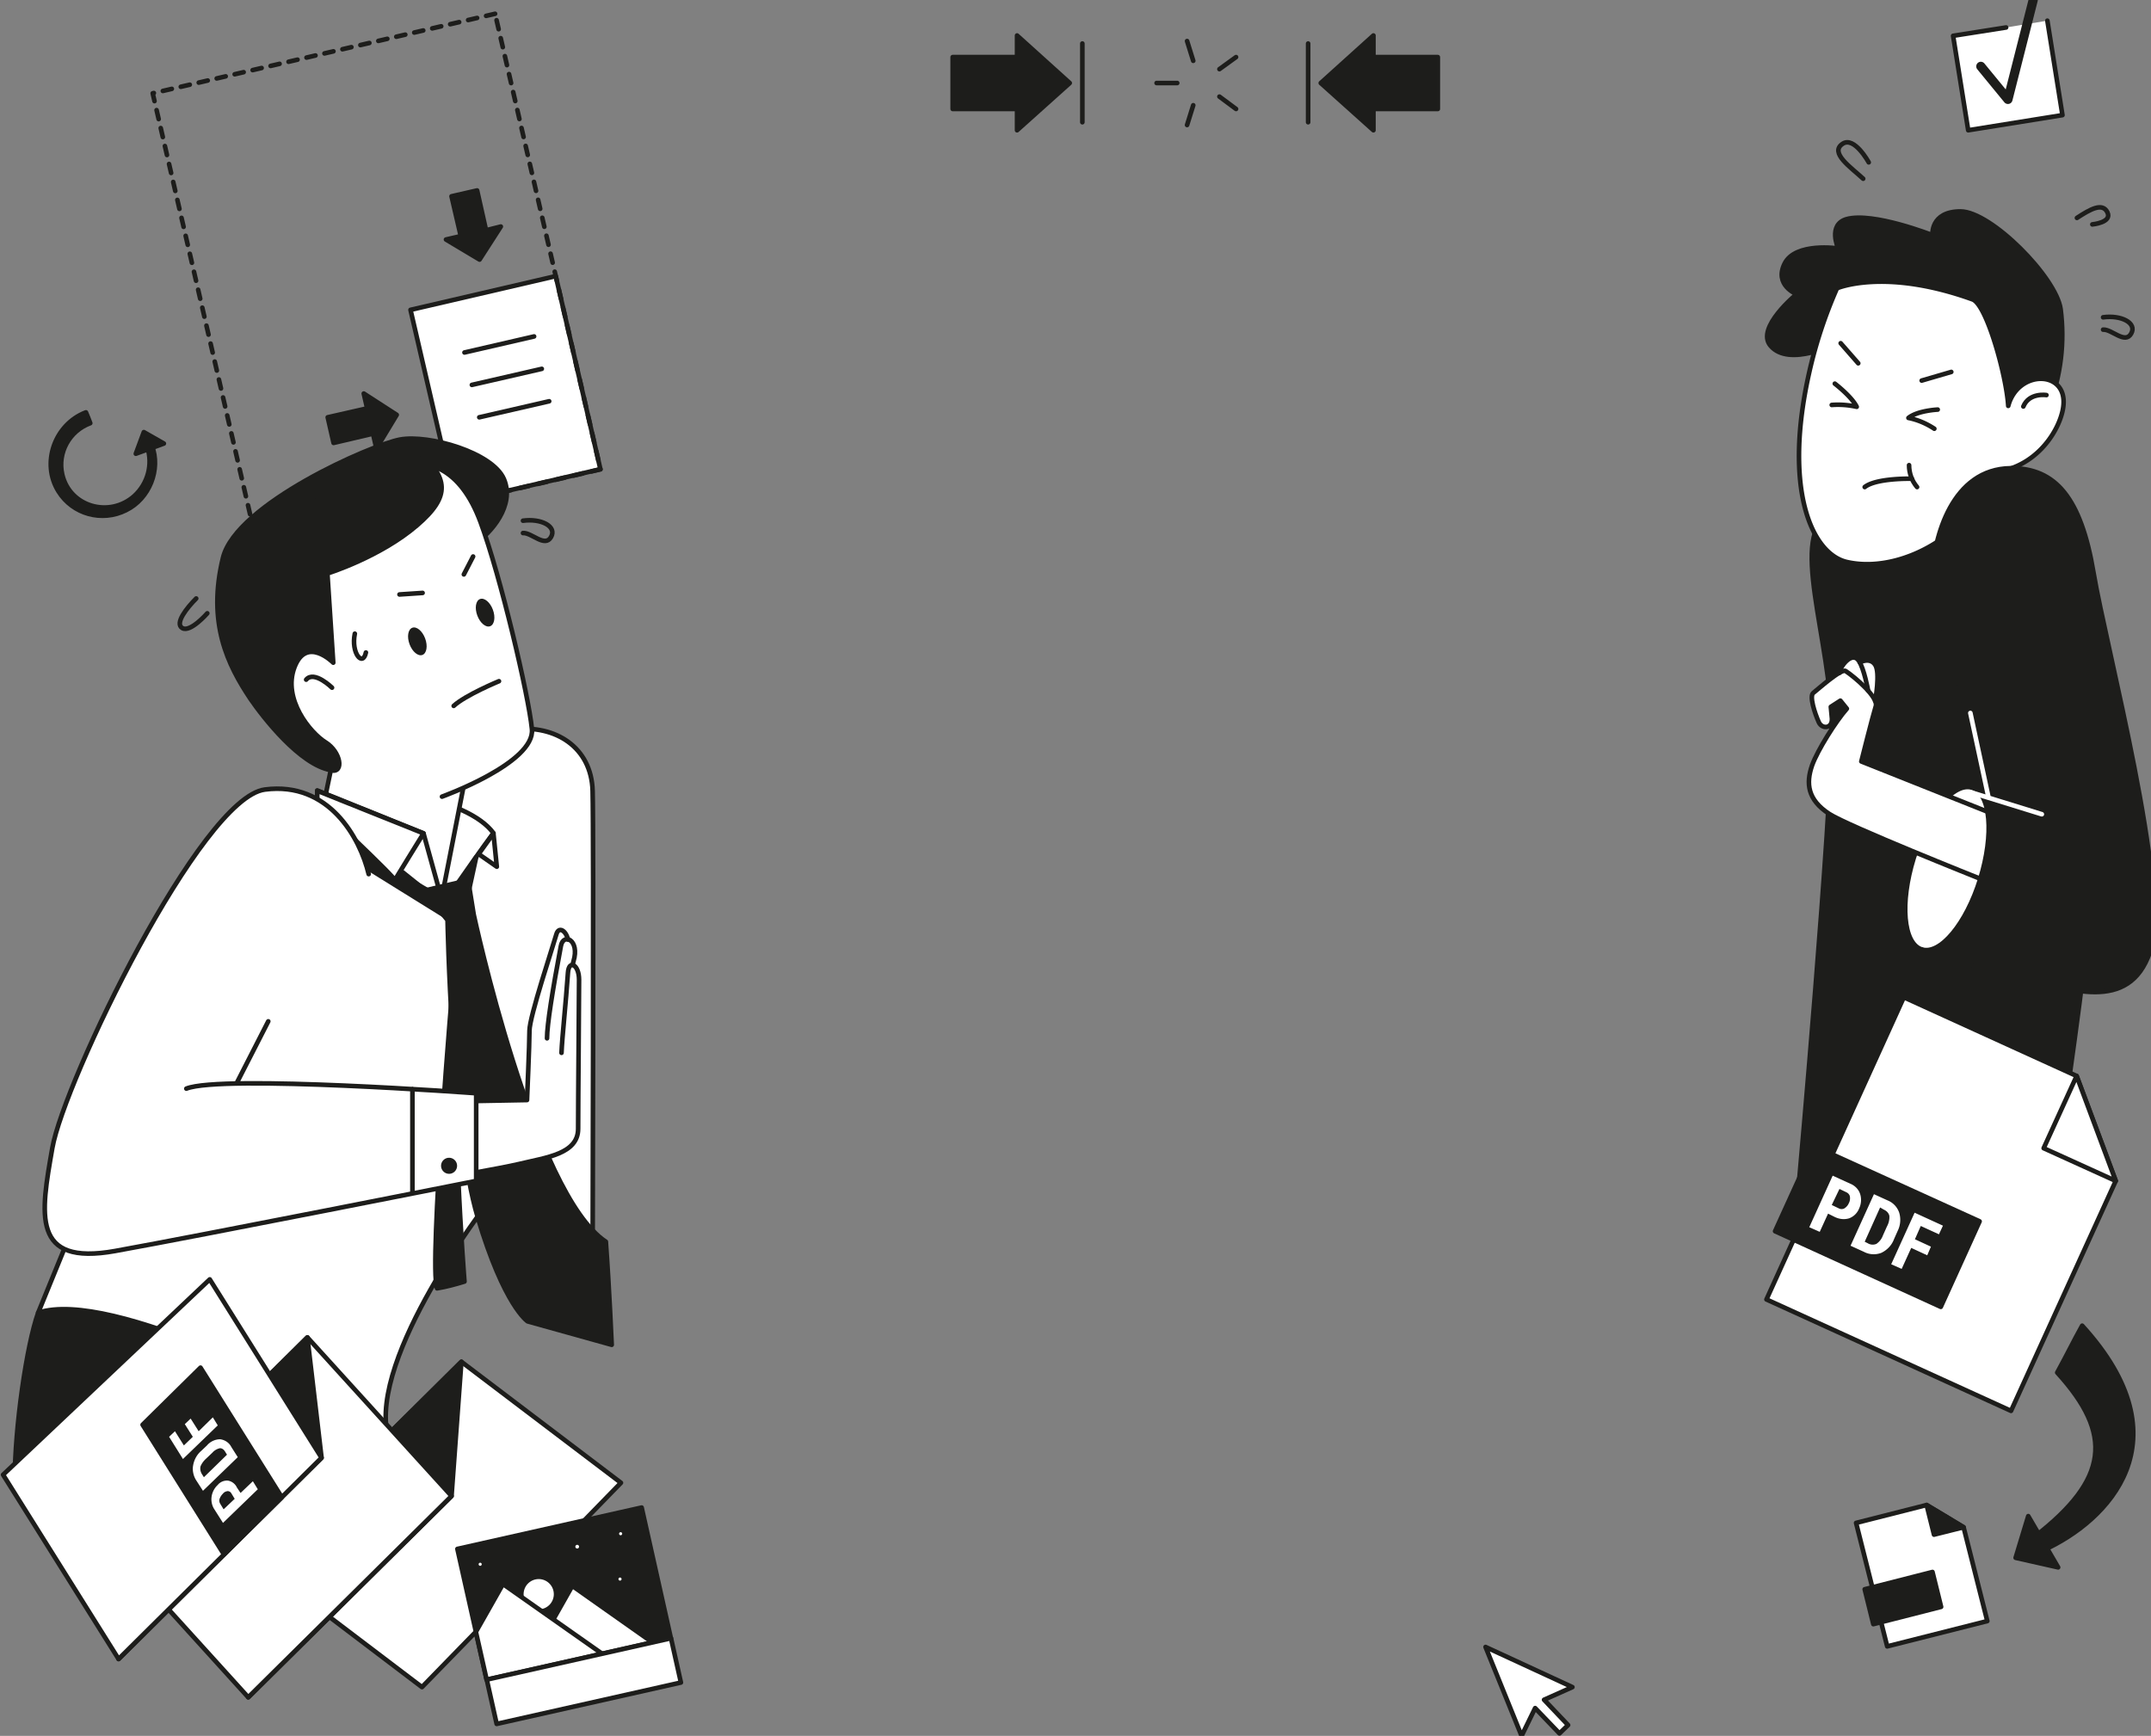 <svg xmlns="http://www.w3.org/2000/svg" width="700" height="565" fill="none">
  <rect width="100%" height="100%" fill="#808080" stroke="none"/>
  <g clip-path="url(#a)">
    <path fill="#fff" d="m180.858 89.693-47.166 10.961 14.56 62.931 47.166-10.962-14.56-62.93Z"/>
    <path stroke="#1D1D1B" stroke-dasharray="3 3" stroke-linecap="round" stroke-linejoin="round" stroke-width="1.5" d="M161.113 4.487 49.693 30.37l34.29 148.274 111.42-25.883-34.29-148.274Z"/>
    <path stroke="#1D1D1B" stroke-linecap="round" stroke-linejoin="round" stroke-width="1.5" d="m180.856 89.878-47.263 10.979 14.531 62.833 47.263-10.979-14.531-62.833ZM151.155 114.728l22.654-5.224M153.561 125.277l22.754-5.225M155.967 135.825l22.754-5.224"/>
    <path fill="#1D1D1B" stroke="#1D1D1B" stroke-linecap="round" stroke-linejoin="round" stroke-width="1.5" d="m158.171 74.945-2.906-12.96-8.32 1.909 3.007 12.96-4.811 1.105 10.925 6.53 6.917-10.75-4.812 1.206ZM119.48 132.912l-12.83 2.913 1.904 8.338 12.831-3.014 1.102 4.823 6.616-10.951-10.725-6.932 1.102 4.823ZM666.775 132.309c3.909-10.046 5.212-20.997 3.809-31.746-1.504-10.348-22.654-31.746-32.577-31.746-9.923 0-9.122 7.735-9.122 7.735s-19.345-7.635-27.966-5.224c-6.214 1.808-2.706 9.544-2.706 9.544s-13.933-2.11-17.441 4.923c-3.509 7.032 3.909 9.946 3.909 9.946s-13.432 10.95-8.52 16.777c6.114 7.233 21.751-.904 21.751-.904l68.863 20.695ZM12.427 427.266c-3.81 10.75-7.618 37.372-7.618 54.551h121.387v-14.466s-39.394-39.884-78.085-47.921c-24.257-5.023-35.684 7.836-35.684 7.836Z"/>
    <path fill="#fff" stroke="#1D1D1B" stroke-linecap="round" stroke-linejoin="round" stroke-width="1.5" d="M138.926 264.015c4.511-9.544 15.236-25.116 28.467-26.622 13.232-1.507 25.06 5.726 25.46 19.991.401 14.266 0 155.918 0 155.918l-34.18-21.7s-38.692 49.829-32.477 75.749c-23.556-13.563-89.913-47.921-113.77-40.085 5.714-13.562 47.814-121.66 69.665-139.944 21.852-18.284 56.835-23.307 56.835-23.307Z"/>
    <path fill="#fff" stroke="#1D1D1B" stroke-linecap="round" stroke-linejoin="round" stroke-width="1.5" d="M117.275 257.284c3.007-1.306 34.582 2.009 43.302 13.864-8.019 10.85-16.338 23.207-16.338 23.207l-26.964-37.071Z"/>
    <path fill="#1D1D1B" stroke="#1D1D1B" stroke-linecap="round" stroke-linejoin="round" stroke-width="1.5" d="M154.964 176.613c4.611-3.014 12.73-12.056 9.022-20.695-3.709-8.64-24.458-14.567-33.78-12.86-9.322 1.708-53.326 20.997-57.637 38.478-5.212 21.298 1.604 34.96 8.921 45.911 4.11 6.028 16.139 21.499 26.162 23.207 10.024 1.607 47.312-74.041 47.312-74.041Z"/>
    <path fill="#fff" d="M173.107 237.392c-1.103-11.05-10.224-49.829-16.74-67.41-6.515-17.581-17.641-21.901-29.67-17.48-20.548 7.635-50.92 27.426-47.111 47.619 3.809 20.193 28.066 50.633 28.066 50.633l-3.809 18.284 39.894 22.805 6.917-35.262c9.021-4.019 23.255-11.654 22.453-19.189Z"/>
    <path fill="#1D1D1B" stroke="#1D1D1B" stroke-linecap="round" stroke-linejoin="round" stroke-width="1.5" d="M645.524 162.749c13.833 8.439 38.09 32.148 38.892 74.442.802 42.295-16.038 147.278-16.038 147.278h-82.896s10.626-118.646 10.626-147.278c0-28.631-14.635-64.496 0-69.821 19.646-7.334 39.994-10.348 49.416-4.621Z"/>
    <path fill="#fff" stroke="#1D1D1B" stroke-linecap="round" stroke-linejoin="round" stroke-width="1.5" d="m675.796 350.212-56.233-25.618-44.706 98.352 79.589 36.267 34.08-74.844-12.73-34.157Z"/>
    <path fill="#fff" stroke="#1D1D1B" stroke-linecap="round" stroke-linejoin="round" stroke-width="1.5" d="m665.071 373.72 23.455 10.649-12.73-34.157-10.725 23.508Z"/>
    <path fill="#1D1D1B" stroke="#1D1D1B" stroke-linecap="round" stroke-linejoin="round" stroke-width="1.5" d="m631.591 425.357-53.927-24.613 12.629-27.727 53.928 24.512-12.63 27.828Z"/>
    <path fill="#fff" d="m594.904 395.018-2.706 5.927-3.408-1.507 7.618-16.777 5.714 2.612c1.503.603 2.706 1.808 3.207 3.315.501 1.507.401 3.215-.301 4.722-.601 1.507-1.704 2.612-3.207 3.215-1.604.502-3.208.301-4.711-.402l-2.206-1.105Zm1.203-2.813 2.306 1.105a1.915 1.915 0 0 0 1.804 0c.601-.402 1.103-.904 1.403-1.607.401-.704.502-1.507.401-2.211-.1-.602-.501-1.105-1.102-1.406l-2.306-1.105-2.506 5.224ZM602.222 405.466l7.618-16.777 4.41 2.009a6.562 6.562 0 0 1 3.809 4.018 8.068 8.068 0 0 1-.501 5.928l-1.203 2.712c-.702 1.909-2.205 3.516-4.11 4.421-1.804.703-3.909.602-5.613-.302l-4.41-2.009Zm9.622-12.457-5.011 11.151 1.002.502a3.072 3.072 0 0 0 2.807.201c1.002-.703 1.704-1.607 2.105-2.712l1.303-2.914c.601-1.105.902-2.31.802-3.516-.201-.904-.903-1.607-1.805-2.009l-1.203-.703ZM627.181 408.58l-5.212-2.411-3.108 6.832-3.408-1.507 7.618-16.778 9.222 4.22-1.303 2.813-5.914-2.713-1.905 4.32 5.213 2.411-1.203 2.813Z"/>
    <path fill="#fff" stroke="#1D1D1B" stroke-linecap="round" stroke-linejoin="round" stroke-width="1.5" d="m626.981 489.854-22.955 5.827 10.124 40.185 32.577-8.238-7.718-30.54-12.028-7.234Z"/>
    <path fill="#1D1D1B" stroke="#1D1D1B" stroke-linecap="round" stroke-linejoin="round" stroke-width="1.5" d="m629.386 499.499 9.623-2.411-12.029-7.234 2.406 9.645ZM631.692 523.007l-22.052 5.626-2.807-11.353 22.052-5.625 2.807 11.352Z"/>
    <path stroke="#1D1D1B" stroke-linecap="round" stroke-linejoin="round" stroke-width="1.5" d="M143.838 259.293s30.371-10.95 29.269-22.001c-1.103-11.051-10.224-49.829-16.74-67.41-6.515-17.581-17.641-21.901-29.67-17.481-20.548 7.636-50.92 27.427-47.111 47.62 3.809 20.193 28.066 50.633 28.066 50.633l-3.809 18.284M150.754 256.48l-6.916 35.262"/>
    <path fill="#fff" stroke="#1D1D1B" stroke-linecap="round" stroke-linejoin="round" stroke-width="1.5" d="m103.242 257.284 34.581 13.964 6.416 23.207-40.997-32.751v-4.42Z"/>
    <path fill="#1D1D1B" stroke="#1D1D1B" stroke-linecap="round" stroke-linejoin="round" stroke-width="1.5" d="m108.956 272.454 29.97 17.179 5.313 8.137-35.283-21.9v-3.416ZM154.965 278.984l-3.108 14.266-7.618 2.109 10.726-16.375Z"/>
    <path fill="#1D1D1B" stroke="#1D1D1B" stroke-linecap="round" stroke-linejoin="round" stroke-width="1.5" d="m137.824 289.934 7.818 9.544 8.52-1.808-1.804-11.151-14.534 3.415ZM197.164 404.16c-23.555-15.572-43.001-106.49-43.001-106.49l-8.52 1.808s1.202 67.812 9.823 96.745c8.62 28.934 16.238 33.856 16.238 33.856l27.365 7.635s-.802-18.686-1.905-33.554Z"/>
    <path fill="#1D1D1B" stroke="#1D1D1B" stroke-linecap="round" stroke-linejoin="round" stroke-width="1.5" d="M147.446 319.169s-7.918 92.325-5.212 100.161c3.007-.503 6.014-1.306 8.921-2.21 0 0-4.811-59.876-2.105-97.65.201-2.11-1.503-1.507-1.604-.301Z"/>
    <path fill="#fff" stroke="#1D1D1B" stroke-linecap="round" stroke-linejoin="round" stroke-width="1.5" d="M103.242 261.704s25.761 24.212 25.259 24.815c-.501.602 9.322-15.271 9.322-15.271l-34.581-13.863v4.319Z"/>
    <path fill="#1D1D1B" stroke="#1D1D1B" stroke-linecap="round" stroke-linejoin="round" stroke-width="1.5" d="M135.718 146.374c10.225 9.142 11.127 15.069 0 24.613-12.028 10.347-29.169 15.672-29.169 15.672l1.905 29.034s-8.72-8.841-12.63 1.506c-3.91 10.348 5.112 21.299 10.124 24.413 5.012 3.114 6.014 10.046 1.904 9.142-4.109-.904-15.536-11.654-21.15-22.604-5.613-10.95-14.033-32.952-11.126-40.888 6.516-18.385 56.434-44.204 60.142-40.888Z"/>
    <path stroke="#1D1D1B" stroke-linecap="round" stroke-linejoin="round" stroke-width="1.5" d="m130.005 193.49 7.518-.502M153.962 181.134l-3.007 5.826M162.381 221.72s-10.926 4.521-14.735 8.037M115.471 206.249c-1.303 6.329 2.606 10.95 3.608 6.128M170.2 169.48c5.814-.804 11.127 1.808 9.122 5.324-2.005 3.517-6.315-1.506-9.122-1.306M684.416 103.275c5.814-.803 11.126 1.809 9.122 5.325-2.005 3.516-6.315-1.507-9.122-1.306M63.849 194.796c-3.007 3.014-7.117 8.138-4.51 9.645 2.605 1.507 8.118-4.822 8.118-4.822M675.896 70.926c4.31-2.813 8.32-5.123 9.923-1.808 1.604 3.315-4.911 3.918-4.911 3.918"/>
    <path fill="#fff" stroke="#1D1D1B" stroke-linecap="round" stroke-linejoin="round" stroke-width="1.5" d="M597.811 93.832a147.928 147.928 0 0 0-9.021 27.326c-8.52 37.673.602 59.172 12.329 61.784 10.224 2.311 22.955-1.206 33.179-9.343 8.52-6.831 12.63-11.855 20.047-21.097 11.026-3.818 16.539-14.467 17.141-20.394 1.303-11.754-14.835-11.754-17.943 0-.601-9.845-7.016-33.052-11.627-34.66-28.668-10.347-44.105-3.616-44.105-3.616Z"/>
    <path stroke="#1D1D1B" stroke-linecap="round" stroke-linejoin="round" stroke-width="1.5" d="m599.015 111.714 5.713 6.53M634.999 121.057l-9.623 2.813M597.11 124.875s5.513 4.219 7.117 7.534a27.745 27.745 0 0 0-8.12-.602M630.589 133.313s-6.515.302-9.523 2.713c3.008.603 5.814 1.808 8.42 3.516M606.833 158.529c3.809-3.013 15.336-2.712 15.336-2.712"/>
    <path stroke="#1D1D1B" stroke-linecap="round" stroke-linejoin="round" stroke-width="1.5" d="M621.267 151.397c0 2.612.902 5.123 2.606 7.133M658.455 132.309c1.905-4.621 7.518-3.717 7.518-3.717"/>
    <path fill="#1D1D1B" stroke="#1D1D1B" stroke-linecap="round" stroke-linejoin="round" stroke-width="1.5" d="M628.785 187.463c.501-12.558 6.415-34.861 25.56-35.062 14.535-.1 22.854 9.544 26.964 34.057 4.11 24.513 25.16 103.175 18.343 123.368-6.816 20.193-26.863 11.854-41.698 8.439-14.835-3.416-32.477-9.243-32.477-9.243l17.842-51.939-14.534-69.62Z"/>
    <path fill="#fff" d="M644.413 286.16c4.547-14.561 3.394-27.883-2.576-29.756-5.97-1.873-14.495 8.413-19.043 22.974-4.547 14.561-3.394 27.883 2.576 29.755 5.969 1.873 14.495-8.413 19.043-22.973Z"/>
    <path stroke="#1D1D1B" stroke-linecap="round" stroke-linejoin="round" stroke-width="1.5" d="M625.377 309.022c-6.014-1.909-7.117-15.17-2.606-29.737 4.51-14.567 13.03-24.814 19.045-22.905"/>
    <path fill="#1D1D1B" d="M159.51 203.823c1.401-.524 1.799-2.929.889-5.372-.91-2.444-2.782-4-4.183-3.476-1.4.524-1.798 2.929-.888 5.372.909 2.443 2.782 3.999 4.182 3.476ZM137.465 213.173c1.401-.524 1.799-2.929.889-5.372-.91-2.444-2.782-4-4.183-3.476-1.4.524-1.798 2.929-.888 5.372.909 2.443 2.782 3.999 4.182 3.476Z"/>
    <path stroke="#1D1D1B" stroke-linecap="round" stroke-linejoin="round" stroke-width="1.5" d="M99.633 221.218c2.606-3.114 8.42 2.612 8.42 2.612"/>
    <path fill="#fff" d="M186.339 314.045c.1-.402.2-.804.3-1.105 1.303-4.32-.3-6.932-1.904-7.133-.602-2.913-3.007-4.621-3.809-1.607-.902 3.616-8.721 26.723-8.721 31.244 0 4.52-.802 22.604-.802 22.604l-21.751.401-8.119 25.518s21.551-3.717 27.364-5.124c8.721-2.109 19.146-3.215 19.146-11.452 0-10.047.3-40.989.3-48.524.101-3.014-1.002-4.721-2.004-4.822Z"/>
    <path stroke="#1D1D1B" stroke-linecap="round" stroke-linejoin="round" stroke-width="1.5" d="M141.633 383.967s21.551-3.717 27.365-5.124c8.72-2.109 19.145-3.214 19.145-11.452 0-10.047.301-40.989.301-48.524 0-4.922-3.308-6.63-3.609-2.31-.702 10.146-1.905 21.097-2.105 26.12"/>
    <path stroke="#1D1D1B" stroke-linecap="round" stroke-linejoin="round" stroke-width="1.5" d="m149.752 358.449 21.752-.401s.802-18.084.802-22.604c0-4.521 7.718-27.628 8.72-31.244.802-2.914 3.208-1.206 3.809 1.607"/>
    <path stroke="#1D1D1B" stroke-linecap="round" stroke-linejoin="round" stroke-width="1.5" d="m186.338 314.045.301-1.205c2.105-6.932-3.308-9.343-4.11-4.923-2.706 14.366-4.51 25.618-4.51 30.038"/>
    <path fill="#fff" d="M119.981 284.509c-2.806-11.754-12.93-30.239-33.78-27.527-20.849 2.713-65.354 94.937-69.163 116.637-3.809 21.7-6.916 38.477 20.448 33.555 27.365-4.923 117.478-22.805 117.478-22.805v-28.532s-82.896-6.128-94.323-1.507"/>
    <path stroke="#1D1D1B" stroke-linecap="round" stroke-linejoin="round" stroke-width="1.5" d="M119.981 284.509c-2.806-11.754-12.93-30.239-33.78-27.527-20.849 2.713-65.354 94.937-69.163 116.637-3.809 21.7-6.916 38.477 20.448 33.555 27.365-4.923 117.478-22.805 117.478-22.805v-28.532s-82.896-6.128-94.323-1.507M87.304 332.43l-10.325 20.193M134.215 354.431v33.956"/>
    <path fill="#1D1D1B" d="M146.143 382.058a2.608 2.608 0 0 0 2.606-2.612 2.609 2.609 0 0 0-2.606-2.612 2.61 2.61 0 0 0-2.606 2.612 2.609 2.609 0 0 0 2.606 2.612Z"/>
    <path fill="#fff" stroke="#1D1D1B" stroke-linecap="round" stroke-linejoin="round" stroke-width="1.5" d="m160.577 271.248 1.103 10.85-5.914-4.119 4.811-6.731Z"/>
    <path stroke="#1D1D1B" stroke-linecap="round" stroke-linejoin="round" stroke-width="1.5" d="M606.332 58.168c-4.01-3.717-11.026-8.44-6.716-11.352 3.809-2.613 8.52 6.027 8.52 6.027"/>
    <path fill="#1D1D1B" stroke="#1D1D1B" stroke-linecap="round" stroke-linejoin="round" stroke-width="1.5" d="M335.09 18.586h-25.059v16.877h25.059V18.586Z"/>
    <path fill="#1D1D1B" stroke="#1D1D1B" stroke-linecap="round" stroke-linejoin="round" stroke-width="1.5" d="m348.121 27.024-17.141-15.47v30.841l17.141-15.37Z"/>
    <path stroke="#1D1D1B" stroke-linecap="round" stroke-linejoin="round" stroke-width="1.5" d="M352.23 14.165v25.618"/>
    <path fill="#1D1D1B" stroke="#1D1D1B" stroke-linecap="round" stroke-linejoin="round" stroke-width="1.5" d="M467.904 18.586h-25.059v16.877h25.059V18.586Z"/>
    <path fill="#1D1D1B" stroke="#1D1D1B" stroke-linecap="round" stroke-linejoin="round" stroke-width="1.5" d="m429.814 27.024 17.141 15.371V11.553l-17.141 15.471Z"/>
    <path stroke="#1D1D1B" stroke-linecap="round" stroke-linejoin="round" stroke-width="1.5" d="M425.705 39.783V14.165M388.316 34.258l-2.005 6.43M396.836 31.445l5.413 4.018M396.836 22.504l5.413-3.918M388.316 19.791l-2.005-6.43M383.104 27.024h-6.716"/>
    <path fill="#1D1D1B" stroke="#1D1D1B" stroke-linecap="round" stroke-linejoin="round" stroke-width="1.5" d="M669.481 446.756c18.444 20.193 16.639 34.76-7.117 53.245-1.002 2.21-.1 3.717 2.506 4.621 21.15-9.544 46.911-35.664 12.73-73.136-2.907 5.224-4.811 9.242-8.119 15.27Z"/>
    <path fill="#1D1D1B" stroke="#1D1D1B" stroke-linecap="round" stroke-linejoin="round" stroke-width="1.5" d="m669.781 510.148-9.723-16.677-4.109 13.562 13.832 3.115Z"/>
    <path fill="#fff" stroke="#1D1D1B" stroke-linecap="round" stroke-linejoin="round" stroke-width="1.5" d="m495.169 565-11.728-28.933 28.267 13.06-9.222 4.119 7.818 8.238-2.806 2.712-7.919-8.238-4.41 9.042Z"/>
    <path fill="#fff" d="m666.274 6.731 4.911 30.741-30.672 4.923-4.912-30.741 17.241-2.713"/>
    <path stroke="#1D1D1B" stroke-linecap="round" stroke-linejoin="round" stroke-width="1.5" d="m666.274 6.731 4.911 30.741-30.672 4.923-4.912-30.741 17.241-2.713"/>
    <path stroke="#1D1D1B" stroke-linecap="round" stroke-linejoin="round" stroke-width="3" d="m644.623 21.6 8.82 10.749L661.663 0"/>
    <path fill="#fff" d="m646.827 264.216-41.097-16.375c1.203-4.722 4.009-15.472 4.711-17.983.1-.603 0-1.306-.301-1.809.301-1.908 1.504-9.443 0-11.653-1.503-2.21-4.31-1.206-5.112-.804-.1-.1-.2-.301-.2-.402-2.105-3.114-5.714 1.206-6.215 3.818-2.807 1.607-7.518 5.827-8.52 6.53-1.303 1.005.401 6.43 1.804 9.544 1.103 2.411 4.812 2.11 4.21-1.808l-.3-3.215 3.107-2.01 2.105 2.612c-3.609 4.119-9.523 13.462-11.327 18.486-2.005 5.826-1.504 11.151 5.613 15.772 4.812 3.114 36.386 15.873 49.217 20.997 2.506-8.238 3.308-16.175 2.305-21.7Z"/>
    <path stroke="#1D1D1B" stroke-linecap="round" stroke-linejoin="round" stroke-width="1.5" d="m605.73 247.841 41.098 16.375M605.731 247.84s3.709-14.768 4.711-17.982c.902-2.813-6.616-9.343-9.823-11.453-1.403-.904-9.222 6.128-10.525 7.133-1.303 1.004.401 6.429 1.804 9.544 1.103 2.411 4.812 2.109 4.21-1.809l-.301-3.214 3.108-2.01 2.105 2.612c-3.609 4.119-9.523 13.462-11.327 18.485-2.005 5.827-1.504 11.152 5.613 15.773 6.015 3.918 49.116 21.097 49.116 21.097"/>
    <path stroke="#1D1D1B" stroke-linecap="round" stroke-linejoin="round" stroke-width="1.5" d="M598.614 219.008c0-1.708 4.01-7.334 6.315-3.918 1.704 2.511 3.007 9.644 3.007 9.644"/>
    <path stroke="#1D1D1B" stroke-linecap="round" stroke-linejoin="round" stroke-width="1.5" d="M605.229 215.592s3.308-1.808 5.012.804c1.704 2.511 0 11.754 0 11.754M641.815 256.38c6.015 1.909 7.117 15.17 2.607 29.737-4.511 14.567-13.031 24.814-19.046 22.905"/>
    <path stroke="#fff" stroke-linecap="round" stroke-linejoin="round" stroke-width="1.5" d="m641.415 257.887 23.054 7.133M641.214 232.068l5.914 27.527"/>
    <path fill="#fff" stroke="#1D1D1B" stroke-linecap="round" stroke-linejoin="round" stroke-width="1.5" d="m150.153 443.24-66.056 65.501 53.226 40.386 64.753-66.506-51.923-39.381Z"/>
    <path fill="#1D1D1B" stroke="#1D1D1B" stroke-linecap="round" stroke-linejoin="round" stroke-width="1.5" d="m150.153 443.24-66.057 65.501-3.307 43.701 66.156-65.501 3.208-43.701Z"/>
    <path fill="#fff" stroke="#1D1D1B" stroke-linecap="round" stroke-linejoin="round" stroke-width="1.5" d="m100.034 435.303-66.056 65.502 46.81 51.637 66.157-65.501-46.911-51.638Z"/>
    <path fill="#1D1D1B" stroke="#1D1D1B" stroke-linecap="round" stroke-linejoin="round" stroke-width="1.5" d="m100.034 435.303-66.056 65.502 4.61 39.18 66.057-65.502-4.611-39.18Z"/>
    <path fill="#fff" stroke="#1D1D1B" stroke-linecap="round" stroke-linejoin="round" stroke-width="1.5" d="m38.589 539.985 66.056-65.502-36.386-58.067L1 480.009l37.589 59.976Z"/>
    <path fill="#1D1D1B" stroke="#1D1D1B" stroke-linecap="round" stroke-linejoin="round" stroke-width="1.5" d="m65.252 445.148 26.462 42.195-18.844 18.585-26.463-42.194 18.845-18.586Z"/>
    <path fill="#fff" d="m78.283 485.936 4.01-3.817 1.603 2.612-11.327 10.95-2.806-4.42c-.802-1.206-1.103-2.713-.903-4.119.2-1.407.903-2.813 2.005-3.818.802-1.005 2.105-1.507 3.308-1.406 1.303.201 2.406 1.105 2.907 2.21l1.203 1.808Zm-1.905 1.909-1.102-1.808c-.2-.402-.702-.704-1.203-.704-.602.101-1.103.302-1.504.804-.501.502-.902 1.105-1.102 1.708-.2.502-.1 1.105.2 1.607l1.103 1.809 3.608-3.416ZM77.38 474.282l-11.326 10.951-2.205-3.416c-.902-1.406-1.303-3.215-1.003-4.822.301-1.808 1.203-3.516 2.606-4.722l1.905-1.808a5.662 5.662 0 0 1 4.31-2.009c1.504.201 2.907 1.105 3.609 2.511l2.105 3.315Zm-11.025 6.531 7.517-7.334-.5-.804c-.502-.904-1.103-1.306-1.805-1.306-.902.201-1.804.703-2.406 1.407l-2.005 1.908c-.801.704-1.503 1.608-1.904 2.612-.2.804 0 1.708.4 2.411l.703 1.106ZM62.044 461.725l2.607 4.119 4.61-4.521 1.604 2.612-11.326 10.95-4.511-7.233 1.904-1.808 2.907 4.621 2.907-2.813-2.606-4.119 1.904-1.808Z"/>
    <path fill="#1D1D1B" stroke="#1D1D1B" stroke-linecap="round" stroke-linejoin="round" stroke-width="1.5" d="m208.809 490.684-59.958 13.468 9.514 42.546 59.959-13.468-9.515-42.546Z"/>
    <path fill="#fff" d="M175.312 523.81a4.917 4.917 0 0 0 4.912-4.922 4.917 4.917 0 0 0-4.912-4.923 4.917 4.917 0 0 0-4.911 4.923 4.917 4.917 0 0 0 4.911 4.922Z"/>
    <path fill="#fff" stroke="#1D1D1B" stroke-linecap="round" stroke-linejoin="round" stroke-width="1.5" d="m170.501 544.003 39.193-8.84 2.606-.603-26.062-18.385-15.737 27.828Z"/>
    <path fill="#fff" stroke="#1D1D1B" stroke-linecap="round" stroke-linejoin="round" stroke-width="1.5" d="m163.685 515.573-8.821 15.571 3.508 15.572 37.589-8.439-32.276-22.704Z"/>
    <path fill="#fff" stroke="#1D1D1B" stroke-linecap="round" stroke-linejoin="round" stroke-width="1.5" d="m218.366 533.224-59.959 13.468 3.223 14.411 59.958-13.468-3.222-14.411Z"/>
    <path fill="#fff" d="M201.775 514.467a.502.502 0 1 0-.002-1.004.502.502 0 0 0 .002 1.004ZM187.842 504.019a.602.602 0 1 0-.002-1.204.602.602 0 0 0 .002 1.204ZM201.975 499.699a.5.5 0 1 0 0-1.002.5.5 0 0 0 0 1.002ZM156.267 509.645a.501.501 0 1 0 0-1.003.501.501 0 0 0 0 1.003Z"/>
    <path fill="#1D1D1B" stroke="#1D1D1B" stroke-linecap="round" stroke-linejoin="round" stroke-width="1.5" d="M49.414 144.967c3.008 7.836-.801 17.38-8.42 21.097-7.818 3.918-17.34 1.306-21.951-6.128-5.714-9.142-1.303-21.8 8.92-25.718.502 1.205.903 2.109 1.404 3.516-6.816 2.511-10.725 9.644-9.121 16.676 2.405 10.549 15.336 14.266 23.455 7.033 4.41-4.019 6.114-10.247 4.21-15.974-.2-.502.1-1.004.501-1.205.3 0 .802.201 1.002.703Z"/>
    <path fill="#1D1D1B" stroke="#1D1D1B" stroke-linecap="round" stroke-linejoin="round" stroke-width="1.5" d="m53.324 144.364-9.122 3.316 2.606-7.033 6.516 3.717Z"/>
  </g>
  <defs>
    <clipPath id="a">
      <path fill="#fff" d="M0 0h700v565H0z"/>
    </clipPath>
  </defs>
</svg>
